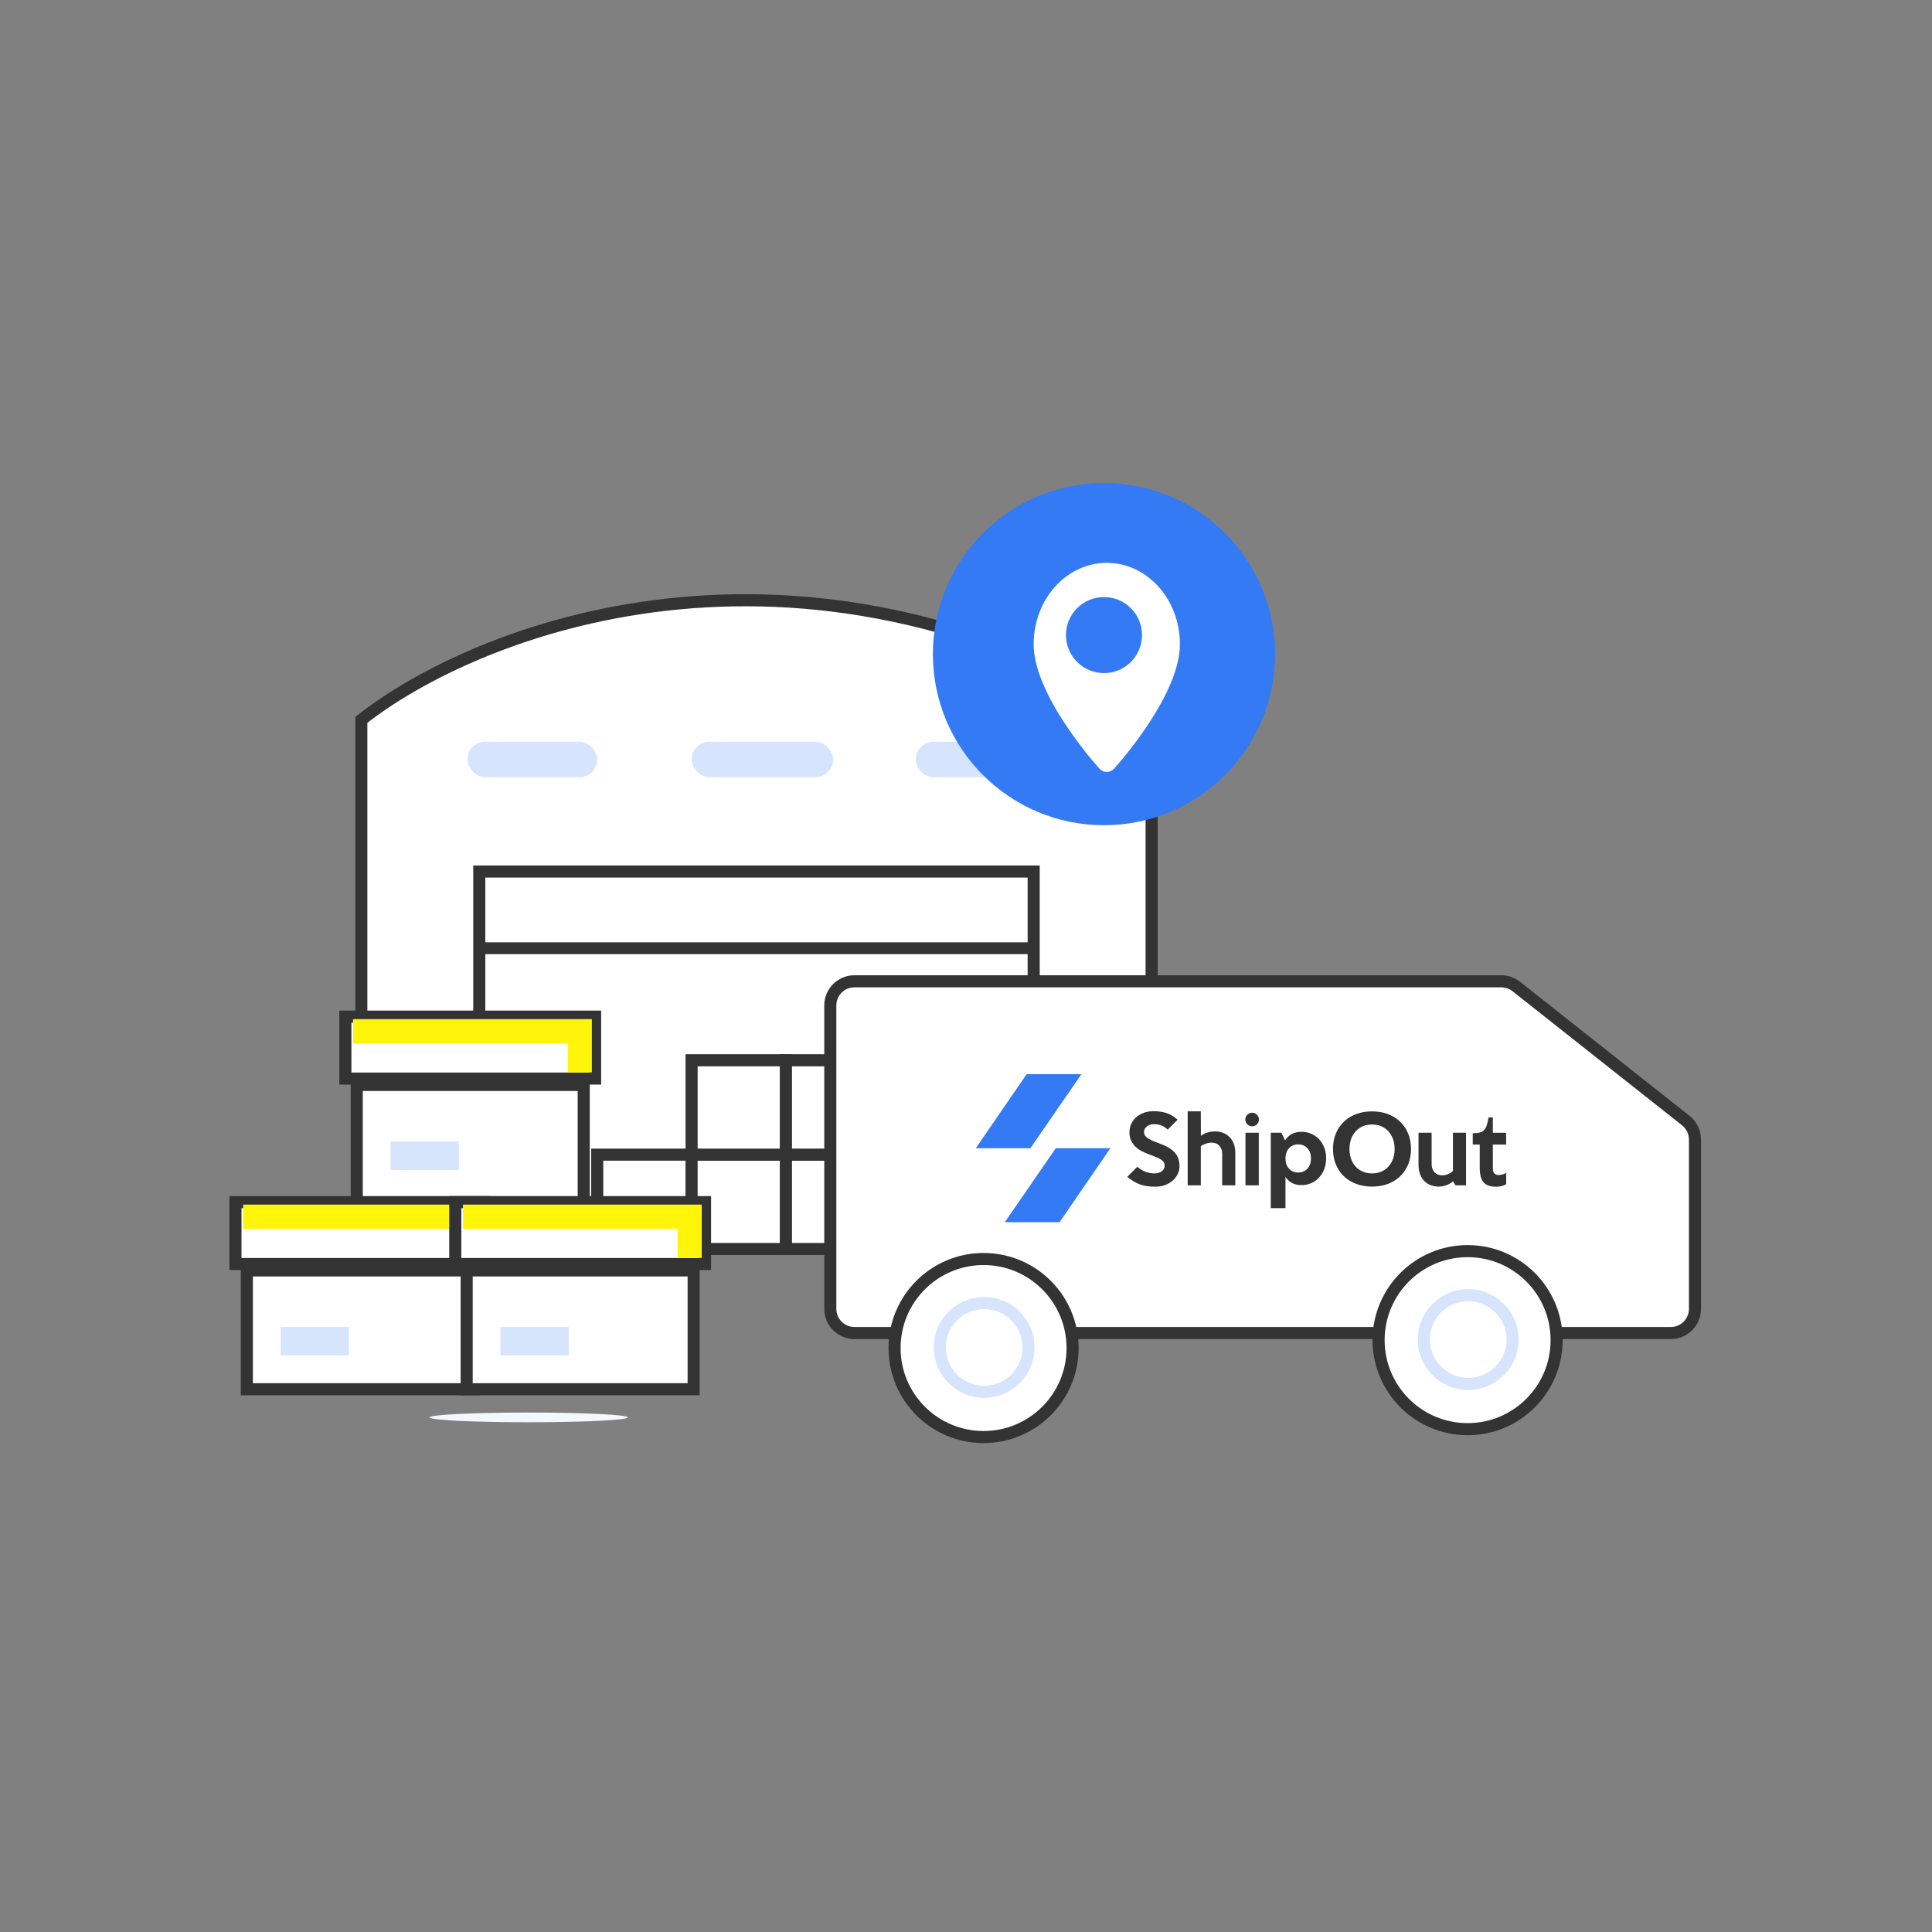 <svg width="160" height="160" viewBox="0 0 160 160" fill="none" xmlns="http://www.w3.org/2000/svg">
<rect x="0" y="0" width="160" height="160" fill="#808080" stroke="none"/>
<path d="M29.923 59.616V103.437H95.373V59.616C65.805 41.675 39.42 52.14 29.923 59.616Z" fill="white" stroke="#333333"/>
<rect x="39.692" y="72.177" width="45.913" height="31.26" stroke="#333333"/>
<rect x="39.692" y="78.039" width="45.913" height="0.977" fill="#333333"/>
<rect x="38.715" y="61.432" width="10.745" height="2.931" rx="1.465" fill="#D6E4FD"/>
<rect x="57.275" y="61.432" width="11.722" height="2.931" rx="1.465" fill="#D6E4FD"/>
<rect x="75.836" y="61.432" width="10.745" height="2.931" rx="1.465" fill="#D6E4FD"/>
<rect x="49.46" y="95.622" width="7.815" height="7.815" fill="white" stroke="#333333"/>
<rect x="57.275" y="95.622" width="7.815" height="7.815" fill="white" stroke="#333333"/>
<rect x="57.275" y="87.807" width="7.815" height="7.815" fill="white" stroke="#333333"/>
<rect x="65.09" y="95.622" width="7.815" height="7.815" fill="white" stroke="#333333"/>
<rect x="65.09" y="87.807" width="7.815" height="7.815" fill="white" stroke="#333333"/>
<path d="M68.762 83.266C68.762 82.161 69.657 81.266 70.762 81.266H124.33C124.781 81.266 125.218 81.418 125.571 81.697L139.611 92.802C140.091 93.182 140.37 93.76 140.37 94.371V108.395C140.37 109.5 139.475 110.395 138.37 110.395H70.762C69.657 110.395 68.762 109.5 68.762 108.395V83.266Z" fill="white" stroke="#333333"/>
<circle cx="91.428" cy="54.17" r="14.17" fill="#337AF4"/>
<circle cx="81.455" cy="111.638" r="7.372" fill="white" stroke="#333333"/>
<circle cx="121.541" cy="110.985" r="7.372" fill="white" stroke="#333333"/>
<circle cx="81.504" cy="111.589" r="3.676" fill="white" stroke="#D6E4FD"/>
<circle cx="121.59" cy="110.935" r="3.676" fill="white" stroke="#D6E4FD"/>
<path d="M91.659 63.931C91.888 63.931 92.108 63.83 92.27 63.649C92.827 63.03 97.715 57.475 97.715 53.348C97.715 51.561 97.077 49.848 95.941 48.585C94.805 47.322 93.265 46.612 91.659 46.612C90.052 46.612 88.512 47.322 87.376 48.585C86.241 49.848 85.603 51.561 85.603 53.348C85.603 57.475 90.49 63.03 91.047 63.649C91.209 63.83 91.429 63.931 91.659 63.931Z" fill="white"/>
<circle cx="91.428" cy="52.595" r="3.149" fill="#337AF4"/>
<path d="M43.778 117.786C48.313 117.786 51.99 117.605 51.99 117.382C51.99 117.159 48.313 116.979 43.778 116.979C39.242 116.979 35.565 117.159 35.565 117.382C35.565 117.605 39.242 117.786 43.778 117.786Z" fill="#F3F7FE"/>
<rect x="28.602" y="84.194" width="20.683" height="5.128" fill="white" stroke="#333333"/>
<rect x="29.545" y="89.85" width="18.797" height="9.842" fill="white" stroke="#333333"/>
<rect x="32.345" y="94.535" width="5.656" height="2.357" fill="#337AF4" fill-opacity="0.2"/>
<path d="M29.24 85.4H48.014V88.814" stroke="#FFF50A" stroke-width="2"/>
<rect x="19.5" y="99.554" width="20.683" height="5.128" fill="white" stroke="#333333"/>
<rect x="20.442" y="105.21" width="18.797" height="9.842" fill="white" stroke="#333333"/>
<rect x="23.242" y="109.895" width="5.656" height="2.357" fill="#337AF4" fill-opacity="0.2"/>
<path d="M20.138 100.76H38.911V104.174" stroke="#FFF50A" stroke-width="2"/>
<rect x="37.705" y="99.554" width="20.683" height="5.128" fill="white" stroke="#333333"/>
<rect x="38.648" y="105.21" width="18.797" height="9.842" fill="white" stroke="#333333"/>
<rect x="41.447" y="109.895" width="5.656" height="2.357" fill="#337AF4" fill-opacity="0.2"/>
<path d="M38.342 100.76H57.116V104.174" stroke="#FFF50A" stroke-width="2"/>
<path fill-rule="evenodd" clip-rule="evenodd" d="M87.436 95.089H91.957L87.749 101.218H83.211L87.436 95.089Z" fill="#337AF4"/>
<path fill-rule="evenodd" clip-rule="evenodd" d="M85.332 95.091H80.81L85.019 88.962H89.557L85.332 95.091Z" fill="#337AF4"/>
<path fill-rule="evenodd" clip-rule="evenodd" d="M113.628 98.267C112.993 98.267 112.431 98.137 111.941 97.878C111.452 97.618 111.072 97.252 110.801 96.78C110.531 96.308 110.395 95.766 110.395 95.154C110.395 94.543 110.53 94.002 110.801 93.528C111.071 93.056 111.452 92.69 111.941 92.431C112.431 92.171 112.993 92.041 113.628 92.041C114.262 92.041 114.822 92.171 115.31 92.431C115.796 92.69 116.175 93.056 116.446 93.528C116.716 94.001 116.852 94.542 116.852 95.154C116.852 95.765 116.717 96.307 116.446 96.78C116.176 97.252 115.797 97.618 115.31 97.878C114.822 98.137 114.262 98.267 113.628 98.267ZM113.628 97.178C113.994 97.178 114.318 97.093 114.6 96.924C114.882 96.755 115.102 96.517 115.26 96.212C115.419 95.906 115.498 95.554 115.498 95.155C115.498 94.757 115.419 94.403 115.26 94.095C115.102 93.786 114.882 93.547 114.6 93.378C114.319 93.209 113.994 93.125 113.628 93.125C113.261 93.125 112.935 93.21 112.651 93.378C112.366 93.547 112.146 93.786 111.991 94.095C111.835 94.403 111.757 94.757 111.757 95.155C111.757 95.554 111.835 95.905 111.991 96.212C112.146 96.517 112.366 96.756 112.651 96.924C112.935 97.093 113.261 97.178 113.628 97.178Z" fill="#333333"/>
<path fill-rule="evenodd" clip-rule="evenodd" d="M124.738 98.067C124.628 98.138 124.5 98.19 124.354 98.226C124.209 98.261 124.062 98.279 123.917 98.279C123.661 98.279 123.445 98.247 123.269 98.185C123.093 98.123 122.953 98.026 122.847 97.896C122.742 97.765 122.665 97.599 122.617 97.399C122.569 97.199 122.545 96.963 122.545 96.692V94.789H121.973V94.785H121.967V93.848C122.925 93.848 123.094 93.578 123.276 92.541H123.63V93.812H124.731V94.79H123.63V96.769C123.63 96.879 123.645 96.969 123.671 97.039C123.699 97.11 123.736 97.165 123.781 97.205C123.826 97.245 123.877 97.272 123.935 97.288C123.993 97.303 124.055 97.31 124.12 97.31C124.205 97.31 124.308 97.295 124.429 97.265C124.55 97.236 124.652 97.186 124.738 97.115V98.067Z" fill="#333333"/>
<path fill-rule="evenodd" clip-rule="evenodd" d="M121.408 98.164H120.536L120.331 97.825C120.261 97.896 120.172 97.965 120.078 98.018C119.985 98.071 119.888 98.116 119.785 98.153C119.681 98.191 119.576 98.22 119.468 98.24C119.36 98.26 119.258 98.27 119.163 98.27C118.942 98.27 118.73 98.235 118.526 98.164C118.323 98.094 118.144 97.987 117.988 97.841C117.832 97.695 117.707 97.507 117.615 97.276C117.522 97.045 117.476 96.772 117.476 96.457V94.192V93.816V93.809H118.561V93.816V94.192V96.404C118.561 96.559 118.585 96.696 118.633 96.813C118.681 96.931 118.743 97.029 118.821 97.107C118.899 97.184 118.989 97.242 119.093 97.279C119.196 97.317 119.302 97.336 119.413 97.336C119.764 97.336 120.068 97.215 120.325 96.975V94.132V93.816V93.809H121.41V93.816V94.132V98.164H121.408Z" fill="#333333"/>
<path fill-rule="evenodd" clip-rule="evenodd" d="M102.301 98.164H101.216V95.561C101.216 95.406 101.192 95.269 101.144 95.151C101.096 95.034 101.032 94.936 100.955 94.858C100.877 94.781 100.787 94.722 100.682 94.686C100.579 94.648 100.471 94.629 100.361 94.629C100.195 94.629 100.035 94.655 99.885 94.705C99.733 94.755 99.587 94.826 99.446 94.915V98.165H98.359V92.035H99.445L99.452 94.065C99.612 93.939 99.799 93.848 100.01 93.787C100.221 93.727 100.424 93.697 100.62 93.697C100.846 93.697 101.059 93.734 101.261 93.807C101.461 93.879 101.639 93.99 101.796 94.138C101.952 94.286 102.075 94.471 102.166 94.695C102.256 94.918 102.302 95.182 102.302 95.489V98.164H102.301Z" fill="#333333"/>
<path fill-rule="evenodd" clip-rule="evenodd" d="M97.682 96.584C97.682 96.81 97.633 97.025 97.534 97.227C97.436 97.43 97.3 97.609 97.124 97.765C96.948 97.92 96.74 98.045 96.498 98.137C96.257 98.23 95.991 98.276 95.7 98.276C95.439 98.276 95.203 98.26 94.996 98.231C94.787 98.201 94.591 98.153 94.408 98.088C94.225 98.022 94.049 97.938 93.881 97.835C93.713 97.732 93.538 97.608 93.356 97.463L94.186 96.628C94.427 96.829 94.663 96.971 94.894 97.053C95.126 97.136 95.376 97.177 95.648 97.177C95.758 97.177 95.863 97.161 95.96 97.128C96.058 97.095 96.143 97.051 96.216 96.996C96.288 96.941 96.347 96.876 96.389 96.801C96.432 96.725 96.453 96.643 96.453 96.553C96.453 96.458 96.436 96.372 96.4 96.297C96.365 96.222 96.302 96.149 96.212 96.079C96.122 96.009 95.996 95.938 95.835 95.865C95.674 95.792 95.468 95.711 95.217 95.621C94.996 95.54 94.784 95.449 94.58 95.346C94.376 95.243 94.198 95.119 94.044 94.974C93.891 94.829 93.768 94.658 93.675 94.462C93.582 94.267 93.536 94.036 93.536 93.77C93.536 93.514 93.587 93.278 93.69 93.063C93.794 92.847 93.934 92.663 94.112 92.51C94.29 92.357 94.499 92.238 94.737 92.152C94.976 92.067 95.234 92.025 95.509 92.025C95.971 92.025 96.361 92.085 96.677 92.205C96.994 92.326 97.275 92.502 97.521 92.732L96.707 93.551C96.557 93.406 96.388 93.294 96.203 93.216C96.016 93.138 95.798 93.1 95.547 93.1C95.432 93.1 95.325 93.117 95.227 93.153C95.129 93.188 95.045 93.234 94.974 93.292C94.903 93.349 94.847 93.417 94.804 93.495C94.761 93.573 94.74 93.654 94.74 93.739C94.74 93.834 94.76 93.921 94.8 93.999C94.84 94.077 94.907 94.152 95.004 94.225C95.099 94.297 95.226 94.37 95.385 94.443C95.543 94.516 95.74 94.595 95.976 94.68C96.277 94.786 96.536 94.901 96.752 95.027C96.968 95.153 97.144 95.291 97.279 95.441C97.415 95.591 97.516 95.761 97.581 95.949C97.649 96.137 97.682 96.349 97.682 96.584Z" fill="#333333"/>
<path d="M104.246 93.809H103.145V98.164H104.246V93.809Z" fill="#333333"/>
<path fill-rule="evenodd" clip-rule="evenodd" d="M103.696 93.277C104.007 93.277 104.261 93.023 104.261 92.713C104.261 92.402 104.007 92.149 103.696 92.149C103.385 92.149 103.131 92.402 103.131 92.713C103.131 93.023 103.385 93.277 103.696 93.277Z" fill="#333333"/>
<path fill-rule="evenodd" clip-rule="evenodd" d="M107.793 93.731C108.17 93.731 108.513 93.824 108.822 94.009C109.131 94.195 109.376 94.453 109.556 94.785C109.736 95.118 109.827 95.495 109.827 95.919C109.827 96.347 109.737 96.731 109.556 97.072C109.376 97.412 109.13 97.675 108.822 97.864C108.513 98.052 108.17 98.146 107.793 98.146C107.196 98.146 106.751 97.918 106.458 97.463V99.546V99.792V100.052H105.241V99.792V99.546V93.808H106.12L106.426 94.444C106.719 93.968 107.175 93.731 107.793 93.731ZM107.518 97.102C107.827 97.102 108.08 96.995 108.275 96.78C108.472 96.566 108.57 96.284 108.57 95.933C108.57 95.588 108.472 95.309 108.275 95.094C108.079 94.879 107.826 94.772 107.518 94.772C107.198 94.772 106.941 94.879 106.748 95.094C106.554 95.309 106.457 95.591 106.457 95.941C106.457 96.287 106.554 96.566 106.748 96.78C106.941 96.995 107.198 97.102 107.518 97.102Z" fill="#333333"/>
</svg>
